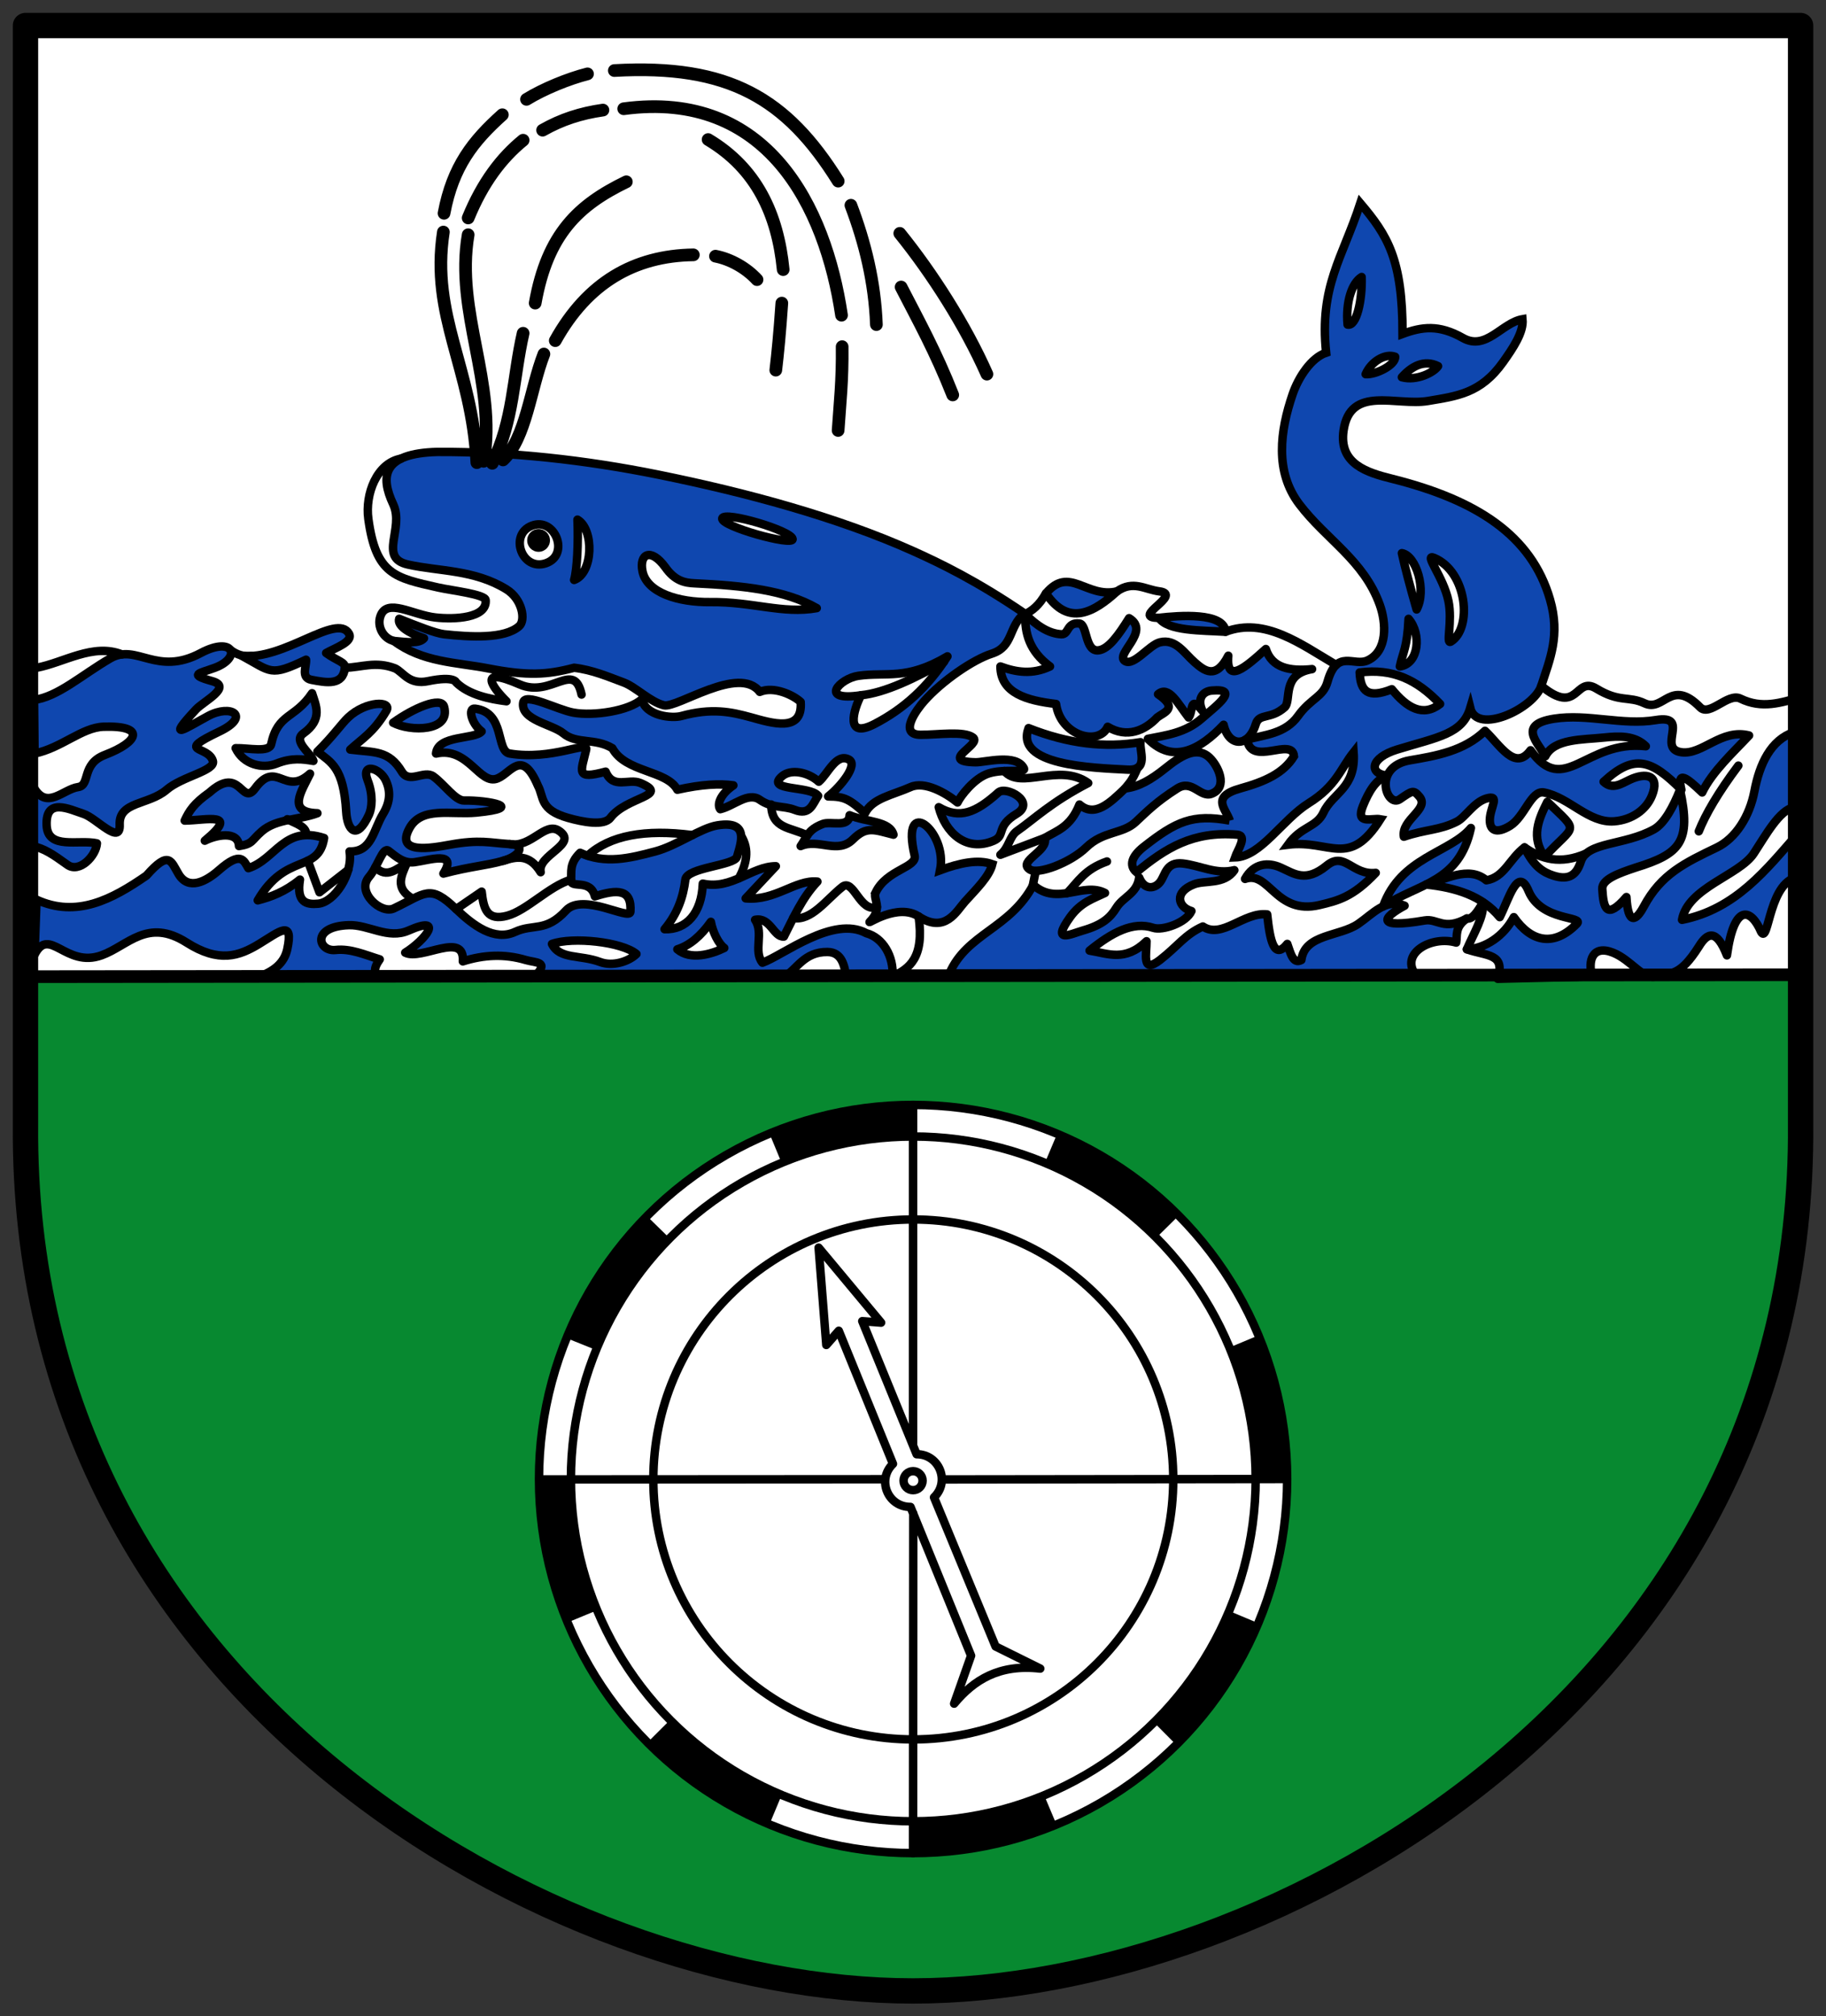 <?xml version="1.0" encoding="UTF-8" standalone="no"?>
<svg xmlns="http://www.w3.org/2000/svg" height="477" width="432">
 <rect width="100%" height="100%" fill="#333333" stroke="none"/>
 <rect width="419.95" height="224.98" x="6.04" y="6.04" fill="#fff"/>
 <g fill-rule="evenodd">
  <path d="m425.99 231.02h-419.95" fill="none" stroke="#000"/>
  <path d="m425.99 231.02v34.997c0 124.99-109.99 204.98-209.98 204.98-99.99 0-209.98-79.993-209.98-204.98v-34.997" fill="#078930"/>
  <g stroke="#000">
   <g stroke-width="2">
    <g stroke-linejoin="round" stroke-linecap="round">
     <g fill="#0f47af">
      <path d="m8.179 178.27l-.159-12.686c5.708-.736 11.365-5.949 18.08-9.832 6.257-3.62 10.916 4.317 21.407-1.269 7.829-4.168 9.719 1.12 3.33 3.489-3.678 1.364-6.426 1.549-.634 3.171 4.866 1.363-1.985 4.714-3.806 6.66-7.465 7.979-2.308 4.354 2.854 1.586 5.463-2.93 10.179.064 2.696 3.647-10.743 5.144-2.69 3.227-1.586 6.977.684 2.321-7.278 3.658-10.941 6.819-4.227 3.648-11.331 2.72-11.1 8.246.212 5.074-5.494-1.539-8.563-2.537-3.351-1.09-8.997-3.968-8.721 2.696.244 5.897 7.591 3.293 11.893 4.281-.19 2.952-4.144 7.119-6.977 5.074-3.586-2.587-5.497-3.843-8.246-4.44l.317-13.796c3.084 5.332 6.917.356 10.466-.159 2.959-.429.686-5.455 6.343-7.611 8.02-3.058 9.723-6.989-.317-6.66-5.138.168-9.914 4.997-16.333 6.343z"/>
      <path d="m73.826 164c-4.089 6.126-8.07 4.649-9.673 12.05-.446 2.056-5.291.875-8.404.951 1.843 3.879 6.355 4.973 9.673 3.647 3.616-1.445 6.217-1.049 8.721-.634-.54-1.822-4.964-4.647-2.379-6.501 4.695-3.368 2.968-6.588 2.061-9.514z"/>
      <path d="m57.18 155.12c9.879 1.246 22.472-10.213 25.371-5.233 1.123 1.929-3.248 3.382-5.391 4.599 2.643 1.91 4.581 2.136 4.44 3.489-.445 4.281-4.321 3.546-7.928 2.854-2.54-.487-1.153-3.171-1.269-4.757-8.547 4.086-8.143 2.884-15.223-.951z"/>
      <path d="m93.01 170.98c4.07 2.143 13.703 2.143 12.05-3.806-.694-2.501-7.332.384-12.05 3.806z"/>
      <path d="m75.09 177.8c3.158 2.544 6.22 3.655 6.818 14.272.244 4.336 2.488 6.955 5.391.634.694-1.511 1.028-4.602-.317-8.09-1.654-4.287 2.883-2.982 4.281 0 1.149 2.449 1.123 5.03-.634 7.929-2.321 3.835-2.661 9.05-7.928 8.88.837 5.378-3.589 12.03-7.453 12.369-2.688.238-5.178-.222-4.281-5.709-3.585 2.915-6.823 4.093-9.99 4.916 6.635-11.446 14.358-6.322 15.698-14.747-9.472-3.085-11.4 5.01-17.918 7.136-1.091-1.817-1.714-4.15-6.977.476-3.088 2.714-7.162 4.831-9.514.951-1.82-3-2.173-5.856-7.611.317-8.196 5.685-16.557 10.04-26.01 5.709l-.476 13c3.529-6.903 7.341 3.231 15.857.159 6.266-2.261 10.824-8.932 20.14-3.01 7.651 4.862 12.385 3.205 17.13.317 4.869-2.966 8.203-5.927 6.66 1.269-.716 3.339-3.309 5.239-6.66 6.444h29.494c-2.606-.125-2.517-1.903-.951-4.065-3.489-1.071-6.893-2.614-10.466-2.22-4.102.453-5.875-5.602 3.171-5.867 4.702-.138 9.253 3.413 14.11 1.269 8.527-3.763 4.118 2.175-.793 5.233 3.841 1.956 14.13-5.226 13.637 2.061 4.968-1.565 9.837-1.82 14.905-.317 2.34.694 5.739.277 2.061 3.907h59.15c2.945-1.737 4.609-5.871 10.148-5.81 3.462.038 3.996 3.281 4.44 5.81h10.941c.366-4.812-2.323-9.243-6.184-10.25-7.809-4.301-19.733 5.248-24.578 6.977-2.213-2.676.384-7.08-1.744-10.149 3.63-.714 4.379 4.161 6.818 3.964 2.174-4.23 4.253-9.123 7.928-13-5.164-.53-9.968 4.599-16.967 3.964l7.136-7.611c-5.769.028-10.419 5.635-17.284 4.123-.274 6.974-3.865 10.973-9.04 10.783 3.083-3.705 4.421-7.634 4.916-11.734.349-2.893 11.609-3.314 12.21-5.391.939-3.247 3.054-8.67-4.598-7.453-4.01.639-9.553 4.803-14.747 6.184-6.118 1.627-11.861 3.03-17.76.317-2.686 2.625-1.954 4.577-2.163 6.374-.265 2.286 4.599-.41 5.651 3.933 5.303-1.693 8.773-1.777 8.404 3.647-.146 2.153-11.251-4.622-15.223-.317-4.817 5.223-7.721 3.075-12.05 5.074-4.915 2.27-9.95-1.542-13.954-5.391-6.268-6.03-7.176-3.752-14.747-.159-3.03 1.436-8.945-3.862-5.867-7.453 2.105-2.456 3.261-7.216 4.598-6.184 1.934 1.492 3.61 3.035 6.184 2.696 3.509-.462 10.281-2.819 6.818 2.696 6.557-1.727 10-1.853 14.11-3.01 3.857-1.087 5.602-3.726 1.586-3.964-4.744-.282-7.04-1.156-14.271.159-4.401.801-12.752 2.288-9.514-3.806 2.854-5.372 9.859-3.224 15.857-3.806 12.16-1.18 2.695-2.969-2.854-2.854-2.096.043-4.655-3.795-7.294-5.709-2.176-1.579-5.678 1.823-7.453-1.11-3.104-5.128-6.416-4.509-12.21-5.233 2.754-2.552 5.528-4.04 8.563-9.197 1.409-2.393-4.853-2.358-9.04 1.586-1.581 1.49-3.489 4.323-7.294 8.09z"/>
      <path d="m73.35 183.03c-2.066 4.27-5.527 9.146 1.744 9.356-4.323 1.632-9.68 1.249-13.161 4.281-2.579 2.247-2.052 2.964-5.391 3.489-.192-3.768-5.57-2.568-8.09-1.269 8.427-6.992.297-4.807-4.757-4.757 1.058-2.265 2.115-4.01 5.867-6.66 7.357-6.603 7.586 3.408 10.783-.951 5.14-7.01 6.972 2 13-3.489z"/>
     </g>
     <g fill="#fff">
      <path d="m130.59 223.31c1.829 3.721 6.622 2.49 11.417 4.281 2.938 1.097 6.708-.097 8.563-1.903-3.435-2.873-15.06-4.123-19.98-2.379z"/>
      <path d="m160.25 224.58c2.855-.893 5.496-3.071 7.928-6.501.454 2.527 1.904 5.283 3.171 6.184-3.066 1.496-8.03 2.952-11.1.317z"/>
     </g>
     <path d="m103.16 178.27c.42-4.444 9.122-3.284 10.783-5.233-2.429-1.849-3.304-5.592-1.586-5.391 7.285.849 4.854 10.07 8.246 10.624 10.01 1.646 18.559-3.084 18.08-.951-1.18 5.218-2.705 7.196 4.598 5.233 1.802 4.306 5.424 1.495 8.246 2.696 7.172 3.052-3.295 3.176-7.136 8.246-1.472 1.944-6.489.993-9.99 0-6.793-1.927-5.666-4.88-7.136-7.611-3.784-8.854-6.265-3.114-9.514-1.744-4.283 1.806-6.92-7.589-14.588-5.867z" fill="#0f47af"/>
    </g>
    <g fill="#0f47af">
     <path d="m207.18 211.1c2.629-5.445 9.868-5.838 9.197-8.721-3.413-14.668 7.928-5.784 6.03 3.489 4.65-1.724 8.979-2.645 12.368-1.427-.75 2.96-3.777 5.853-6.501 8.88-1.954 2.171-4.64 7.644-10.941 3.489-4.905-3.235-12.262 1.956-11.576 1.269 3.313-3.32.653-5.374 1.427-6.977z"/>
     <g stroke-linejoin="round" stroke-linecap="round">
      <path d="m236.2 187.47c1.801-1.621 9.03 2.234 4.281 5.074-4.958 2.969-2.483 5.102-5.391 6.343-6.587 2.81-11.484-2-13-7.929 4.902 2.886 8.756 1.331 14.11-3.489z"/>
      <path d="m201.79 198.57c-3.619 3.61-8.14-.282-12.368 1.586 1.464-2.01 1.571-3.846 5.233-5.233 1.907-.722 6.206 1.018 6.343-2.061 3.988 1.661 9.491 1.303 10.386 4.599-4.504-1.13-6.368-2.106-9.593 1.11z"/>
      <path d="m244.45 209.35c-5.525 10.396-15.692 11.424-19.821 20.932h110.05c-3.213-4.923 4.108-8.963 9.831-7.294.298-1.643-.422-3.685 2.537-5.709-5.505 2.989-6.95-.048-9.99.476-11.801 2.031-9.974-.69-4.757-3.489-4.52-1.775-7.437 1.86-10.941 4.281-4.409 3.047-12.693 2.371-13.478 8.563-1.988 1.073-2.557-1.639-3.33-3.806-3.15 3.93-4.111-.895-4.757-6.977-5.444-.667-10.73 5.886-15.223 2.854-4.22 1.887-5.918 4.649-10.148 7.929-4.4 3.411-3.14-1.469-3.171-4.44-5.094 4.946-9.186 2.884-13.478 2.22 5.195-4.226 10.269-6.986 15.06-5.391 2.172.722 7.788-1.148 9.04-3.964-3.136-.9-4.272-4.458.634-6.343 2.595-.997 7.129.154 9.514-3.33-4.337 1.075-8.07-1.125-12.21-1.586-4.01-.445-4.075 2.775-5.391 4.44-1.207 1.526-3.647 1.972-4.916-1.11-.48 3.8-3.808 4.549-5.391 7.136-1.427 2.332-3.284 4.059-7.928 5.391-2.759.792-7.637 3.28-3.01-3.171 2.529-3.528 5.497-4.378 8.246-5.709-5.18-2.706-11.311 3.16-16.967-1.903z"/>
      <path d="m247.46 140.38c5.338 8.04 11.47 4.384 16.808-.476-7.23 1.717-11.272-6.164-16.808.476z"/>
      <path d="m251.11 150.05c1.822.097 1.215-2.928 4.281-2.537 1.854.236 1.281 6.648 4.44 6.343 2.451-.237 4.863-3.722 7.294-7.611 5.202 3.107-3.51 8.597-.951 10.149 2.064 1.252 5.713-3.822 8.246-4.44 3.75-.915 5.709 2.54 8.246 4.757 2.239 1.957 4.996 4.162 7.928-1.586-.594 6.853 4.1 2.723 8.88-1.586 1.45 4.516 5.707 5.288 10.941 4.757-7.399 1.216-4.774 7.507-6.501 9.04-3.345 2.966-5.992 1.291-6.818 3.964-1.756 5.679-6.433 5.381-7.611.159-5.404 5.726-11.882 9.458-17.918 3.33 4.348-.869 8.804-1.375 12.685-4.757 3.745-3.264 9.225-7.265 2.379-6.66-1.944.172-3.552 1.819-2.149 4.816-3.103-3.878-2.117-.017-3.273 1.558-2.516-3.237-4.716-7.698-7.232-5.511 4.91 3.362 1.4 4.259-.19 5.481-2.92 3.102-7.137 4.99-11.734 2.22-2.044 4.587-11.165 2.217-12.21-5.391-6.932-.82-13.11-2.544-13.161-8.88 3.737 1.392 7.576 1.97 11.734 0-4.929-3.627-5.978-7.901-5.867-12.369 2.674 2.669 5.469 4.592 8.563 4.757z"/>
      <path d="m243.34 172.25c9.408 3.719 18.02 4.728 26.481 3.33-.288 2.083 2.037 6.765-3.01 6.501-8.651-.452-26.787-1.015-23.468-9.832z"/>
      <path d="m243.65 205.71c1.962 1.246 9.536-1.572 13.32-5.233 4.081-3.949 8.613-3.106 11.734-6.03 2.648-2.477 4.906-4.805 9.831-7.929 3.515-2.229 5.44 2.276 8.09 1.269 4.049-1.542 1.539-6.658-.476-8.563-3.1-2.932-7.122-.149-10.466 2.537-3.326 2.672-6.343 4.44-9.514 4.757-3.594 3.46-7.188 6.947-10.783 3.806-2.141 5.376-5.307 6.142-8.246 7.929 1.051 3.061-6.555 5.505-3.489 7.453z"/>
      <path d="m302.96 205.23c3.324 1.487 5.92 3.623 10.941-.476 4.221-3.446 6.05 2.376 11.576 1.744-5.388 5.696-8.865 6.555-13.32 7.611-10.301 2.443-11.908-8.215-17.601-6.184 2.098-3.797 5.529-3.982 8.404-2.696z"/>
      <path d="m327.21 214.44c4.144-11.689 15.897-12.681 20.78-18.563-2.814 12.97-12.06 12.933-20.78 18.563z"/>
      <path d="m351.64 208.25c4.244-.649 5.564-5.198 9.04-7.77 2.22 4.611 4.479 5.9 6.818 6.66 3.907 1.269 5.559-.382 6.501-3.33 1.514-4.736 10.308-3.739 17.284-7.611 2.489-1.381 4.596-5.347 6.184-9.356 2.692 12.316.043 15.15-10.466 18.394-4.225 1.404-8.06 2.821-7.928 5.074.276 4.608 1.022 7.342 5.708 1.903.387 6.663 2.241 5.745 4.123 2.22 4.087-7.655 9.702-10.307 17.284-13.954 4.378-2.106 7.74-7.298 8.88-13.32 1.203-6.359 3.853-12.13 9.356-13.954v17.76c-3.496.728-6.644 6.579-9.514 10.942-3.404 5.174-15.645 8.09-16.967 15.699 12.755-2.552 19.992-11.982 27.432-20.456l.62 10.307c-7.559.144-7.485 16.255-9.342 13-2.334-5.45-6.36-7.05-8.09 5.55-2.464-6.301-4.616-5.433-6.66-2.061-4.447 6.973-6.336 6.129-10.148 7.078-3.093.77-5.808-3.914-10.148-5.651-4.86-1.945-6.02 1.936-4.916 5.651l-22.358.533c1.87-6.066-2.514-5.304-7.294-6.977 4.441-.21 8.769-3.183 11.1-7.611 4.136 5.94 9.493 7.082 14.905 1.586 1.875-1.904-8.373-.493-11.417-7.77-2.535-6.06-4.706 2.046-6.818 6.184-4.181-5.05-10.352-6.968-17.416-7.713 4.272-1.017 9.972-4.6 14.244-1.01z"/>
      <path d="m366.07 189.69c7.898 7.554 6.526 5.144-.634 13-3.291-4.604-1.465-8.814.634-13z"/>
     </g>
     <path d="m290.91 194.13c-.623-2.537-4.801-5.571 2.537-7.612 5.759-1.602 10.191-3.557 12.685-7.611-.396-4.679-10.156 2.604-11.1-3.964 4.143-1.093 9.05-1.364 12.05-5.55 3.055-4.258 5.954-4.459 6.977-8.09 2.235-7.926 6.229-3.53 9.514-5.074 4.772-2.243 4.399-8.87 2.854-13.162-3.804-10.571-12.696-15.435-19.03-23.786-5.848-7.712-4.555-17.322-1.586-26.01 1.389-4.063 4.402-8.639 7.928-9.832-1.637-15.738 3.868-22.41 8.09-35.36 6.416 7.59 10.01 13.199 9.99 30.922 4.59-1.698 8.602-2.264 14.271.951 5.501 3.12 9.181-3.586 14.11-4.44.306 3.076-2.255 6.849-4.598 10.149-5.284 7.441-10.891 8.03-17.76 9.197-7.478 1.27-18.396-3.841-19.98 6.977-1.165 7.958 5.647 9.976 11.417 11.417 20.04 5.01 33.03 13.377 37.422 28.543 2.492 8.601-.049 14.193-2.061 20.456-1.708 5.314-15.212 11.762-16.808 5.233-1.836 6.184-7.614 6.874-17.284 9.832-6.406 1.959-6.765 5.709-2.379 6.184-2.646.892-4.328 3.722-5.708 7.136-1.864 4.61 2.123 2.803 4.123 3.171-7.445 11.754-11.889 4.789-21.882 6.03 3.199-4.471 6.743-4.04 8.404-7.611 2.192-4.718 7.732-5.716 7.136-14.272-3.104 3.908-4.057 7.961-10.624 12.05-6.245 3.89-11.344 12.67-17.443 12.844.615-1.763 3.053-5.181.476-5.391-10.432-.85-16.873 3.181-23.785 8.88-1.881-1.639-1.064-3.826 1.744-6.03 7.637-5.982 11.533-7.793 20.297-6.184z"/>
     <path d="m365.59 178.91c-1.684-3.234-6.714-7.496 2.061-8.88 7.967-1.256 16.17 1.638 24.1.317 8.353-1.39.123 6.77 6.03 7.611 4.949.705 9.468-5.665 16.02-3.964-3.68 3.934-8.732 8.553-11.1 13.479-3.685-3.531-6.02-5.346-4.916-.634-7.082-7.094-11.1-8.635-18.394-1.903 2.061 1.978 4.18.464 6.184-.476 3.893-1.825 7.226-1.085 5.233 3.806-1.373 3.369-4.782 5.697-8.88 6.03-6.082.488-10.623-5.647-16.65-6.819-3.07-.597-4.552 5.81-8.09 7.929-3.283 1.967-4.743.956-4.723-1.428.025-2.961 2.609-6.098-.827-5.073-2.96.883-4.934 4.419-6.956 5.458-4.075 2.093-7.376 1.807-12.548 3.581-.684-4.122 6.211-6.525 3.647-9.514-1.372-1.6-1.615-1.434-4.598.634-3.151 2.184-6.59-7.674 2.379-9.197 6.158-1.046 12.841-2.195 17.76-6.977 3.594 3.39 7.089 9.668 10.783 4.599 8.01 11.253 12.967-2.513 27.27-.951-2.61-2.625-6.443-2.419-9.831-2.061-5.188.548-11.862.233-13.954 4.44z" stroke-linejoin="round" stroke-linecap="round"/>
    </g>
    <g stroke-linejoin="round" stroke-linecap="round">
     <g fill="#fff">
      <path d="m340.7 166.54c-5.481-5.769-11.252-8.458-19.03-7.453.198 4.464 1.941 6.235 7.611 3.964 3.623 4.45 7.373 6.622 11.417 3.489z"/>
      <path d="m339.27 131.97c7.915 3.303 9.102 16.729 3.964 19.822-1.233.742.449-4.751-.554-9.591-1.199-5.788-5.975-11.301-3.41-10.231z"/>
      <path d="m331.66 130.86c3.439.608 5.895 8.817 3.489 13.32-1.398-4.844-2.831-10.219-3.489-13.32z"/>
      <path d="m333.24 146.4c3.094 3.559 2.481 10.635-2.061 11.259.708-3.405 1.744-4.34 2.061-11.259z"/>
      <path d="m340.22 86.62c-1.01 1.525-5.135 3.567-8.563 2.616 2.22-2.512 5.233-4.273 8.563-2.616z"/>
      <path d="m330.07 84.4c.109 1.941-4.553 4.293-6.977 4.123 1.269-2.974 4.598-5 6.977-4.123z"/>
      <path d="m322.14 65.53c-2.296 1.4-3.809 5.893-3.33 11.259 2.13.514 3.511-5.79 3.33-11.259z"/>
     </g>
     <path d="m242.23 181.76c-1.769-3.548-9.2-1.389-11.417-1.427-9.05-.154 1.615-4.188-.634-5.867-2.139-1.597-8.25-.622-12.368-.634-5.393-.016-.857-6.06.793-7.929 4.284-4.854 11.672-9.875 16.02-11.259 5.225-1.664 3.909-6.517 7.77-9.514-11.242-7.676-19.951-11.886-26.322-14.747-17.996-8.08-39.635-13.895-60.26-18.08-17.463-3.542-35.15-5.463-52.33-5.391-13.08.336-13.525 5.844-10.466 12.369 2.714 5.786-3.632 12.68 3.489 14.272 7.402 1.655 15.697 1.167 23.31 5.867 3.767 2.326 4.615 7.315 3.01 8.721-3.49 3.063-11.611 2.571-17.76 1.903-2.031-.221-6.514-2.01-10.624-3.647-.503 1.626 2.239 3.371 5.867 4.599-1.131 1.349-3.955.921-7.136.634 6.788 5.09 14.679 5.02 22.358 6.501 9.314 1.803 13.889 1.532 20.297-.159 4.349.507 8.05 2.125 11.734 3.489 2.81 1.04 6.305 4.63 9.514 5.391 3.107.738 17.798-9.622 22.675-3.171 3.33-1.431 7.928.75 9.673 2.379.55 7.402-6.955 4.968-11.734 3.647-4.652-1.286-9.306-2.29-16.491-.317-2.232.613-8.442.03-9.356-3.964-3 2.757-11.394 4.02-16.17 3.171-3.81-.677-11.497-4.882-11.893-2.379-.657 4.159 6.841 5.078 9.514 7.294 3.127 2.593 7.497 1.021 11.576 3.489 3.108 5.775 12.875 5.156 15.381 9.832 5.847-1.3 9.927-1.479 13.254-1.043-3.314 2.277-3.858 4.683-3.106 5.641 3.21-.75 6.603-4.162 9.356-2.22 2.894 2.042 5.633 1.354 8.246 2.379 3.641 1.429 4.238-1.381 5.55-3.33-1.929-2.43-12.603-1.077-8.563-4.599 2.114-1.842 6.187-1.01 8.721 1.269 2.113-1.75 4.117-6.895 7.136-5.233 2.231 1.228-1.954 6.395-4.916 8.721 3.964.004 5.074.737 8.721 3.964 1.747-3.541 6.458-4.271 10.783-6.184 3.33-1.473 8.298 1.361 11.1 3.647.68-1.5 3.945-5.777 7.34-6.856 3.929-1.249 8.982.019 8.358-1.231z" fill="#0f47af"/>
    </g>
   </g>
   <g stroke-linejoin="round" stroke-linecap="round">
    <path d="m147.56 25.728c33.928-4.575 47.711 23.14 51.53 48.84m2.22-26.01c3.335 8.84 5.644 18.12 6.03 28.23m-62-60.1c27.1-1.526 40.752 6.593 52.962 26.16m-69.929-12.05c4.495-2.552 9.04-4.01 14.271-4.757m-18.08-2.537c4.04-2.488 9.938-4.889 14.43-6.03m-28.23 34.09c3.43-8.393 7.883-14.226 13-18.394m-18.711 17.284c2.086-11.12 6.899-17.12 13.795-23.31m-13.954 27.75c-3.063 19.867 6.758 32.01 7.928 54.55m1.586-.317c3.134-18.579-6.783-35.27-3.647-53.598m56.767-22.517c11.433 6.809 16.459 17.622 17.76 30.763m-58.67 7.929c2.907-16.38 10.264-23.22 21.565-28.702m-24.42 35.837c-2.365 10.264-2.264 20.88-7.294 30.763m12.21-25.847c-3.185 8.157-4.229 19.909-9.673 25.05m45.03-48.52c-13.964.204-25.04 6.564-32.665 20.297m47.729-14.43c-2.537-2.766-6.249-4.855-9.831-5.55m15.698 11.1c-.476 6.977-.951 11.826-1.427 15.857m15.698-5.55c.099 8.06-.521 13.292-.951 19.822m14.905-33.935c4.07 7.909 8.14 15.217 12.21 25.53m-12.527-38.22c7.705 9.547 15.483 21.728 20.614 33.3" fill="none" stroke-width="3"/>
    <g fill="#fff" stroke-width="2">
     <path d="m164.37 138c-2.324-.111-4.651-.512-6.977-3.806-3.493-4.77-6.202-3.072-5.391.951 1.034 5.136 8.615 7.386 16.02 7.294 10.09-.125 17.12 2.862 25.21 1.427-7.47-4.287-17.375-5.317-28.859-5.867z"/>
     <path d="m170.87 122.62c.479-1.777 16.466 2.924 16.65 4.916.163 1.759-17.15-3.071-16.65-4.916z"/>
     <path d="m224.15 155.28c-9.734 5.751-14.391 3.634-21.09 4.599-4.36.628-9.551 6.148.634 4.599-1.766 3.449-3.885 10.457 3.171 6.819 6.948-3.583 12.645-8.757 17.284-16.02z"/>
     <path d="m136.62 122.93c.222 5.444-.066 11.73-.793 14.272 4.558-1.621 4.759-11.965.793-14.272z"/>
     <path d="m125.84 124.36c5.505-2.091 9.02 6.912 3.33 8.88-5.693 1.968-8.835-6.789-3.33-8.88z"/>
    </g>
   </g>
  </g>
 </g>
 <ellipse cx="127.42" cy="127.85" rx="2.696" ry="2.696"/>
 <g fill-rule="evenodd" stroke="#000" stroke-linejoin="round" stroke-linecap="round" stroke-width="2">
  <path d="m94.87 108.5c-5.741 1.033-8.533 8.388-7.724 14.27 1.808 13.15 6.233 13.908 16.551 16.227 3.152.708 11.07 1.597 11.199 2.96.397 4.313-7.477 4.63-11.893 4.123-5.464-.628-11.459-4.685-13-.317-.879 2.489.713 5.313 3.171 5.867" fill="none"/>
  <path d="m289.94 149.46c-.3-4.692-11.04-3.841-15.767-3.296 2.122 3.154 10.04 2.944 15.767 3.296z" fill="#0f47af"/>
  <path d="m347.04 217.28c1.269.3 2.537-1.604 3.806-3.806.342 3.378-2.215 7.336-3.806 11.1m28.21-22.652c-6.06 2.652-10.613 1.369-14.571-1.451m50.583-19.346c-4.725 6.297-7.782 11.545-9.356 15.54m-37.26-34.41c8.824 7.313 7.939-2.46 13 .634 5.53 3.38 7.657 1.698 11.417 3.489 4.587 2.185 6.23-6.09 13.161.951 2.25 2.285 6.57-3.5 9.514-2.061 5.185 2.533 9.62.937 14.257-.317m-136.05-15.495c9.304-3.512 17.669 2.847 26.16 7.85m-49.937 29.21c.896-1.154 1.677-1.736 2.972-4.883m-4.874-41.737c3.824-2.662 6.574-.446 9.99 0 5.827.762-7.136 6.343-.079 6.264m-31.634-.872c1.639-.802 3.277-2.02 4.916-4.916m14.43 63.43c-5.332 1.873-6.858 4.833-9.436 7.492m-14.838-28.887c3.856 4.622 12.929-2.118 19.835 2.842-8.805 4.553-12.803 8.546-16.841 11.357-1.831 1.275-1.832 3.895-3.932 5.61l10.466-3.964m-29.811 18.553c1.39 9.782-2.168 12.333-6.184 14.214m-23.491-13.831c4.289.733 7.791-4.316 11.598-7.36 2.702-2.161 4.178 6.191 8.213 4.758m-32.12-16.823c2.042 3.337 1.214 6.674-.526 10.01m7.63-17.451c.058 5.844 4.597 5.311 8.526 7.324m-51.942 4.79c5.243-4.817 13.613-6.318 24.76-4.873m-55.871 17.496l6.03-4.123c.443 4.095 1.258 6.979 6.03 5.709 4.638-1.236 9.979-7.04 15.12-8.532m-46.3-2.939c2.771 2.767 5.02.304 7.393-.898-1.213 2.874-2.84 5.781 1.269 8.246m-29.494-18.712c1.927.984 4.496 1.711 4.44 3.489m.401 6.338l2.77 7.458 6.815-5.321m38.22-6.096c4.992.977 8.296-5.322 11.576-3.171 4.897 3.212-5.204 5.723-4.281 9.832-2.69-4.414-5.776-3.669-8.88-2.696m-37.422-45.669c3.917-.066 7.226-1.649 11.893.159 2 1 3.288 3.943 7.77 3.01 6.333-1.315 6.66.317 6.66.317 3.057 2.986 8.01 3.944 11.893 4.44-3.12-3.063-7.292-8.517 3.171-3.964 7.429 3.232 12.844-5.839 14.588 2.379m-83.07-10.54c1.442 1.057 3.044 1.633 4.909 1.423m-50.753 2.774c6.444-1.204 13.342-5.869 20.18-3.154m174.86 9.655c5.583-.53 13.08-4.151 19.583-7.875m21.645 49.897l-.634 3.171" fill="none"/>
 </g>
 <g transform="matrix(1 0 0 1.0.069-.005)">
  <g stroke="#000" stroke-linejoin="round" stroke-linecap="round" stroke-width="2">
   <circle r="88.5" cy="349.9" cx="215.95" fill="#fff"/>
   <g fill="none">
    <circle r="81" cx="216" cy="349.87"/>
    <circle r="61.5" cx="216" cy="350"/>
   </g>
  </g>
  <g fill-rule="evenodd">
   <path d="m181.98 268.18c10.04-4.344 21.542-6.32 33.974-6.781v7.475c-10.371.163-20.741 1.605-31.11 6.234z"/>
   <path d="m278.7 287.68c-7.56-7.91-17.384-14.205-28.657-19.468l-2.909 6.886c9.49 4.186 18.481 9.55 26.23 17.85z"/>
   <path d="m304.45 349.9c.13-10.941-2.487-22.312-6.861-33.958l-6.895 2.886c3.854 9.629 6.527 19.753 6.261 31.11z"/>
   <path d="m133.87 316.53c3.919-10.216 10.548-19.818 18.914-29.03l5.343 5.228c-7.137 7.526-13.358 15.948-17.303 26.597z"/>
   <path d="m134.15 383.86c-4.346-10.04-6.324-21.541-6.787-33.973h7.475c.165 10.371 1.609 20.741 6.24 31.11z"/>
   <path d="m278.08 412.65c7.89-7.58 14.161-17.42 19.395-28.706l-6.893-2.892c-4.162 9.5-9.503 18.506-17.784 26.28z"/>
   <path d="m215.93 438.56c10.941.102 22.306-2.543 33.941-6.947l-2.903-6.888c-9.62 3.878-19.736 6.577-31.09 6.34z"/>
   <path d="m182.08 431.32c-10.165-4.049-19.681-10.802-28.781-19.284l5.296-5.275c7.434 7.232 15.775 13.562 26.373 17.642z"/>
  </g>
  <g fill="none" stroke="#000" stroke-linejoin="round" stroke-linecap="round" stroke-width="2">
   <path d="m203.93 312.56l12.858 31.475c5.35-.019 7.991 6.464 4.114 10.202l14.564 35.27 10.572 5.239c-9.707-1.121-15.717 2.687-20.375 8.298l4.01-11.353-14.332-35.19c-5.385.034-8.03-6.449-4.149-10.188l-12.824-31.489-2.95 3.361-1.815-23.02 14.781 17.735-4.459-.344m12.02-51.16v80.24m.05 16.359l-.05 80.4m-87.95-88.4l81.34-.046m13.665.046l81.45-.1"/>
   <circle cy="350.29" cx="215.95" r="2.25"/>
  </g>
 </g>
 <g fill="none" stroke="#000">
  <path d="m6.04 6.04h419.95v259.98c1.103 134.74-124.99 204.98-209.98 204.98-84.99 0-211.08-70.24-209.98-204.98v-259.98" display="block" stroke-linejoin="round" stroke-linecap="round" stroke-width="6"/>
  <path d="m6.425 231.05l419.35-.449" fill-rule="evenodd" stroke-width="3"/>
 </g>
</svg>
